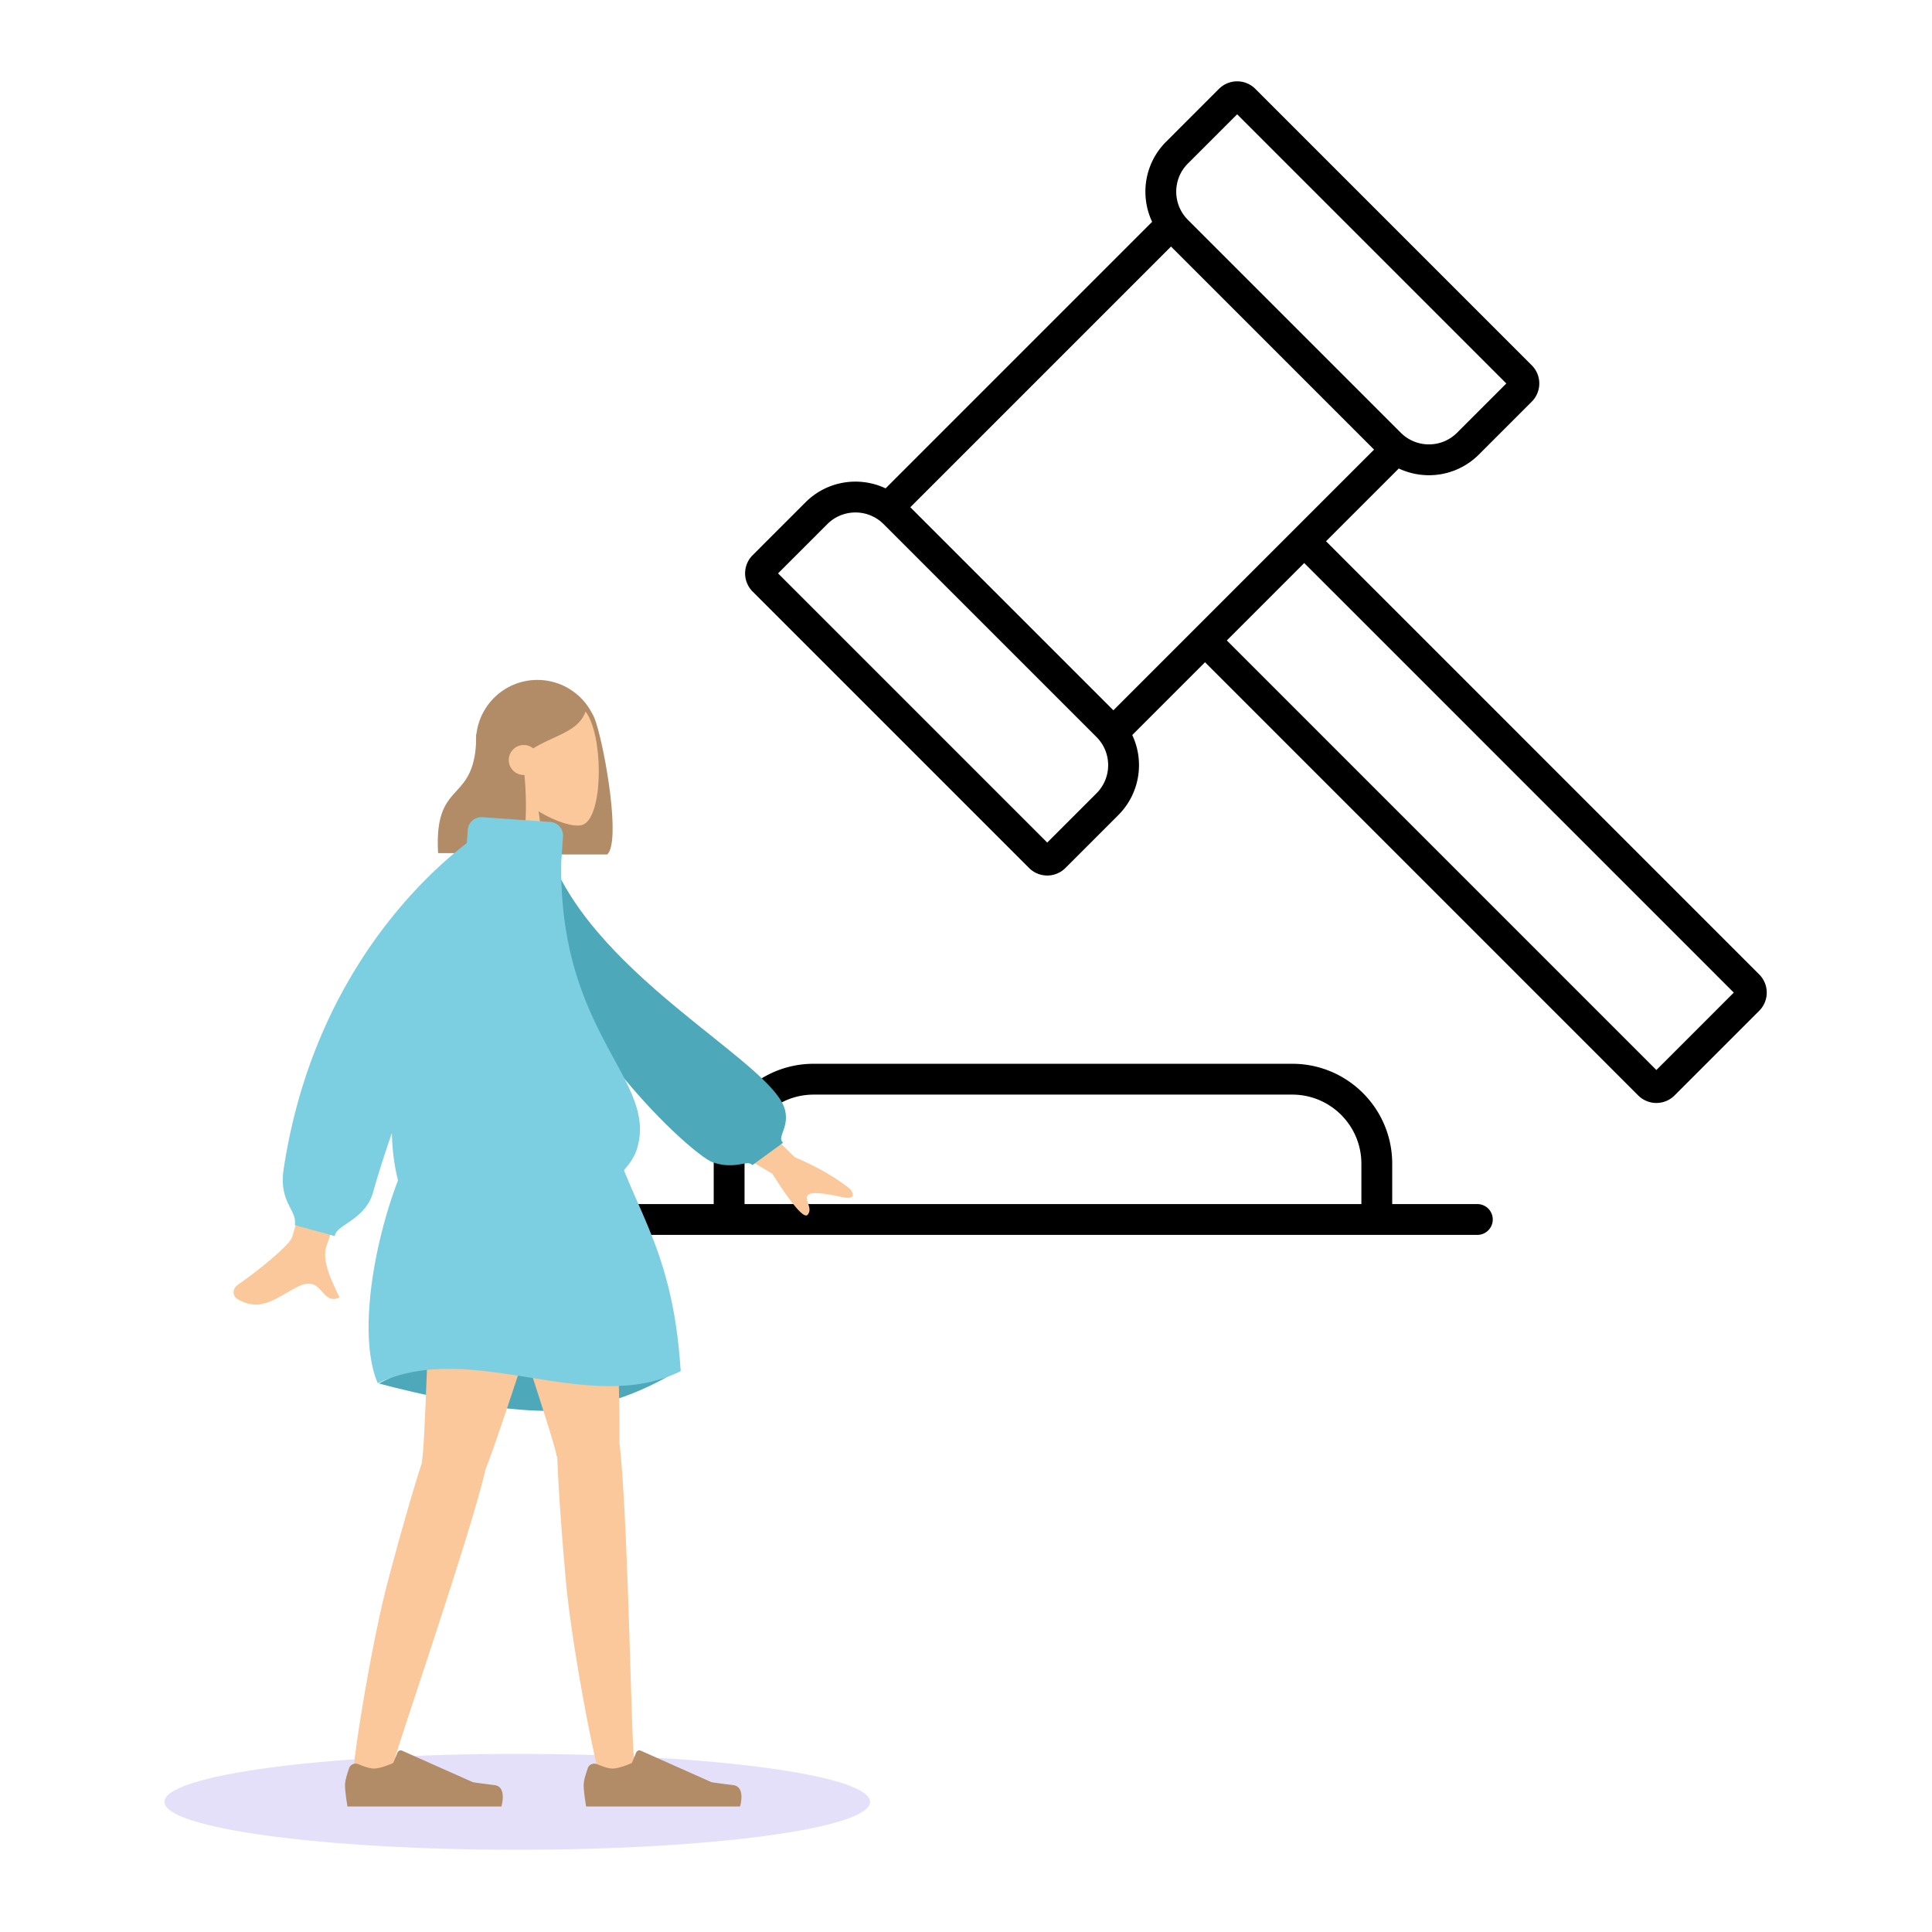 <svg xmlns="http://www.w3.org/2000/svg" width="564" height="564" fill="none"><path fill="#000" fill-rule="evenodd" d="M355.851 25.939a7.5 7.5 0 0 1 10.607 0l80.703 80.704a7.5 7.5 0 0 1 0 10.607l-15.44 15.44c-6.323 6.324-15.731 7.681-23.379 4.073L387.1 158.005l126.461 126.461a7.5 7.5 0 0 1 0 10.606l-24.716 24.717a7.5 7.5 0 0 1-10.607 0L351.777 193.328l-21.242 21.243c3.608 7.647 2.25 17.056-4.073 23.378l-15.441 15.441a7.5 7.5 0 0 1-10.606 0l-80.704-80.704a7.5 7.5 0 0 1 0-10.606l15.44-15.441c6.323-6.323 15.731-7.681 23.379-4.073l77.808-77.808c-3.608-7.647-2.25-17.055 4.073-23.378zm-14.002 46.036 59.276 59.277-23.566 23.566-.005.005-.005.005-28.947 28.948-.007.007-.007.007-23.564 23.564-59.277-59.277zm16.292 114.99 125.4 125.399 22.595-22.595-125.4-125.4zm3.014-153.601-14.38 14.38c-4.538 4.537-4.538 11.893-.001 16.43l62.153 62.152c4.537 4.538 11.893 4.537 16.43 0l14.38-14.38zm-103.21 119.639c-4.537-4.537-11.892-4.537-16.43 0l-14.38 14.38 78.583 78.582 14.38-14.38c4.537-4.536 4.537-11.893 0-16.429zm-20.417 166.542c-11.143 0-20.177 9.034-20.177 20.178V351.5h180.072v-11.777c0-11.144-9.034-20.178-20.177-20.178zM406.423 351.5v-11.777c0-16.114-13.063-29.178-29.177-29.178H237.528c-16.114 0-29.177 13.064-29.177 29.178V351.5H183.5a4.5 4.5 0 1 0 0 9h247.774a4.5 4.5 0 0 0 0-9z" clip-rule="evenodd"/><path fill="#5232DB" d="M151 540c56.885 0 103-6.268 103-14s-46.115-14-103-14-103 6.268-103 14 46.115 14 103 14" opacity=".15"/><path fill="#B28B67" fill-rule="evenodd" d="M156.882 198.484c-9.9 0-17.925 8.026-17.925 17.925v15.08c0 8.979 6.602 16.417 15.217 17.722l.013.221h23.103c3.929-3.835-.511-29.842-3.28-38.462-.402-1.251-.791-2.141-1.173-2.737-2.972-5.788-9.001-9.749-15.955-9.749" clip-rule="evenodd"/><path fill="#FAC89A" fill-rule="evenodd" d="M157.229 236.876c5.158 3.107 10.227 4.607 12.607 3.995 5.966-1.537 6.515-23.339 1.898-31.934-4.616-8.596-28.349-12.342-29.545 4.688-.416 5.91 2.069 11.185 5.74 15.489l-6.582 30.646h19.12z" clip-rule="evenodd"/><path fill="#B28B67" fill-rule="evenodd" d="M139.659 213.725c.555-.548 1.092-1.079 1.625-1.554l-.026-.618s6.001-12.272 15.226-12.272c9.218 0 12.133 4.28 14.61 7.919l.007.01c-1.296 4.442-5.202 6.239-9.62 8.272-1.901.875-3.898 1.793-5.822 2.985a4.36 4.36 0 0 0-2.761-.978 4.38 4.38 0 0 0-4.381 4.377 4.38 4.38 0 0 0 4.58 4.372c.881 9.452.528 20.246-2.097 22.809h-23.103c-.663-11.51 2.317-14.794 5.363-18.149 2.866-3.157 5.79-6.378 5.79-16.574z" clip-rule="evenodd"/><path fill="#4DA8BA" fill-rule="evenodd" d="M110.602 403.866s28.667 8.009 49.466 8.009 38.639-12.334 38.639-12.334-28.054-8.221-46.207-8.221-41.898 12.546-41.898 12.546" clip-rule="evenodd"/><path fill="#FAC89A" fill-rule="evenodd" d="M162.695 425.519a4.5 4.5 0 0 1-.293-.972c-1.303-7.097-28.495-86.043-30.117-99.867l45.322 8.248c1.233 10.51 3.562 75.485 3.22 88.301 2.508 20.772 3.44 86.734 4.237 91.437.839 4.947-9.524 8.056-11.01 1.891-2.364-9.809-7.361-36.671-8.828-52.785-1.376-15.106-2.272-28.635-2.531-36.253" clip-rule="evenodd"/><path fill="#FAC89A" fill-rule="evenodd" d="M123.221 426.838a4.5 4.5 0 0 1 .057-1.014c1.205-7.113 2.674-85.019 5.882-98.564l39.767 17.659c-2.438 10.299-22.49 72.153-27.199 84.08-4.753 20.376-26.455 82.681-27.315 87.373-.906 4.936-11.708 4.319-10.994-1.982 1.136-10.026 5.635-36.976 9.771-52.62 3.878-14.666 7.666-27.685 10.031-34.932" clip-rule="evenodd"/><path fill="#B28B67" fill-rule="evenodd" d="M174.338 515.028c-1.077-.457-2.351.018-2.741 1.122-.555 1.574-1.209 3.69-1.209 4.928 0 2.152.718 6.282.718 6.282h44.933s1.752-5.784-2.022-6.245-6.27-.833-6.27-.833l-20.694-9.215a1 1 0 0 0-1.331.532l-1.263 3.059s-3.493 1.628-5.677 1.628c-1.209 0-3.045-.664-4.444-1.258m-69.671 0c-1.078-.457-2.351.018-2.741 1.122-.556 1.574-1.209 3.69-1.209 4.928 0 2.152.718 6.282.718 6.282h44.933s1.752-5.784-2.022-6.245-6.27-.833-6.27-.833l-20.694-9.215a1 1 0 0 0-1.331.532l-1.263 3.059s-3.493 1.628-5.677 1.628c-1.209 0-3.045-.664-4.444-1.258" clip-rule="evenodd"/><path fill="#7BCFE0" fill-rule="evenodd" d="M126.21 325.807s26.943-7.7 50.987 0c5.576 25.415 19.127 35.502 21.51 74.468-27.087 13.443-60.547-9.588-88.43 3.522-7.967-18.338 3.186-62.501 15.933-77.99" clip-rule="evenodd"/><path fill="#FAC89A" fill-rule="evenodd" d="m209.456 315.833 22.568 21.991q9.85 4.197 16.141 9.268c.943 1.137 1.97 3.314-2.468 2.34s-9.149-1.8-9.983-.359 1.623 3.651.082 5.537q-1.542 1.887-10.368-12.001l-23.467-13.821zM99.1 295.929s-11.665 60.887-14 65.618c-1.141 2.313-9.588 9.34-15.45 13.355-2.353 1.611-1.379 3.673-.49 4.221 7.228 4.455 11.987-.813 18.243-3.72 6.854-3.185 6.275 5.808 11.708 3.38-1.668-3.735-5.57-10.685-3.726-15.248 1.23-3.043 21.159-67.541 21.159-67.541z" clip-rule="evenodd"/><path fill="#4DA8BA" fill-rule="evenodd" d="m152.257 246.495 6.889-1.18c10.852 38.318 66.61 64.437 70.032 78.761 1.256 5.254-2.529 7.909-.574 9.509l-8.954 6.548c-1.517-1.768-4.752 1.465-11.51-.796-6.757-2.261-55.883-47.47-55.883-92.842" clip-rule="evenodd"/><path fill="#7BCFE0" fill-rule="evenodd" d="M140.816 238.553a4 4 0 0 0-4.269 3.711l-.27 3.847c-12.964 9.966-45.097 39.745-53.47 95.182-.88 5.823.711 8.942 1.982 11.434.87 1.705 1.59 3.117 1.266 4.9l11.719 3.231c0-1.317 1.477-2.318 3.382-3.61 2.771-1.879 6.448-4.372 7.807-9.342 1.289-4.711 3.176-10.594 5.43-17.14.213 8.669 1.859 16.641 5.444 23.244 8.944 16.473 60.633-1.593 66.033-18.398 2.882-8.968-1.207-16.497-6.615-26.454-6.864-12.639-15.854-29.192-15.41-57.567l.517-7.384a4 4 0 0 0-3.711-4.269z" clip-rule="evenodd"/></svg>